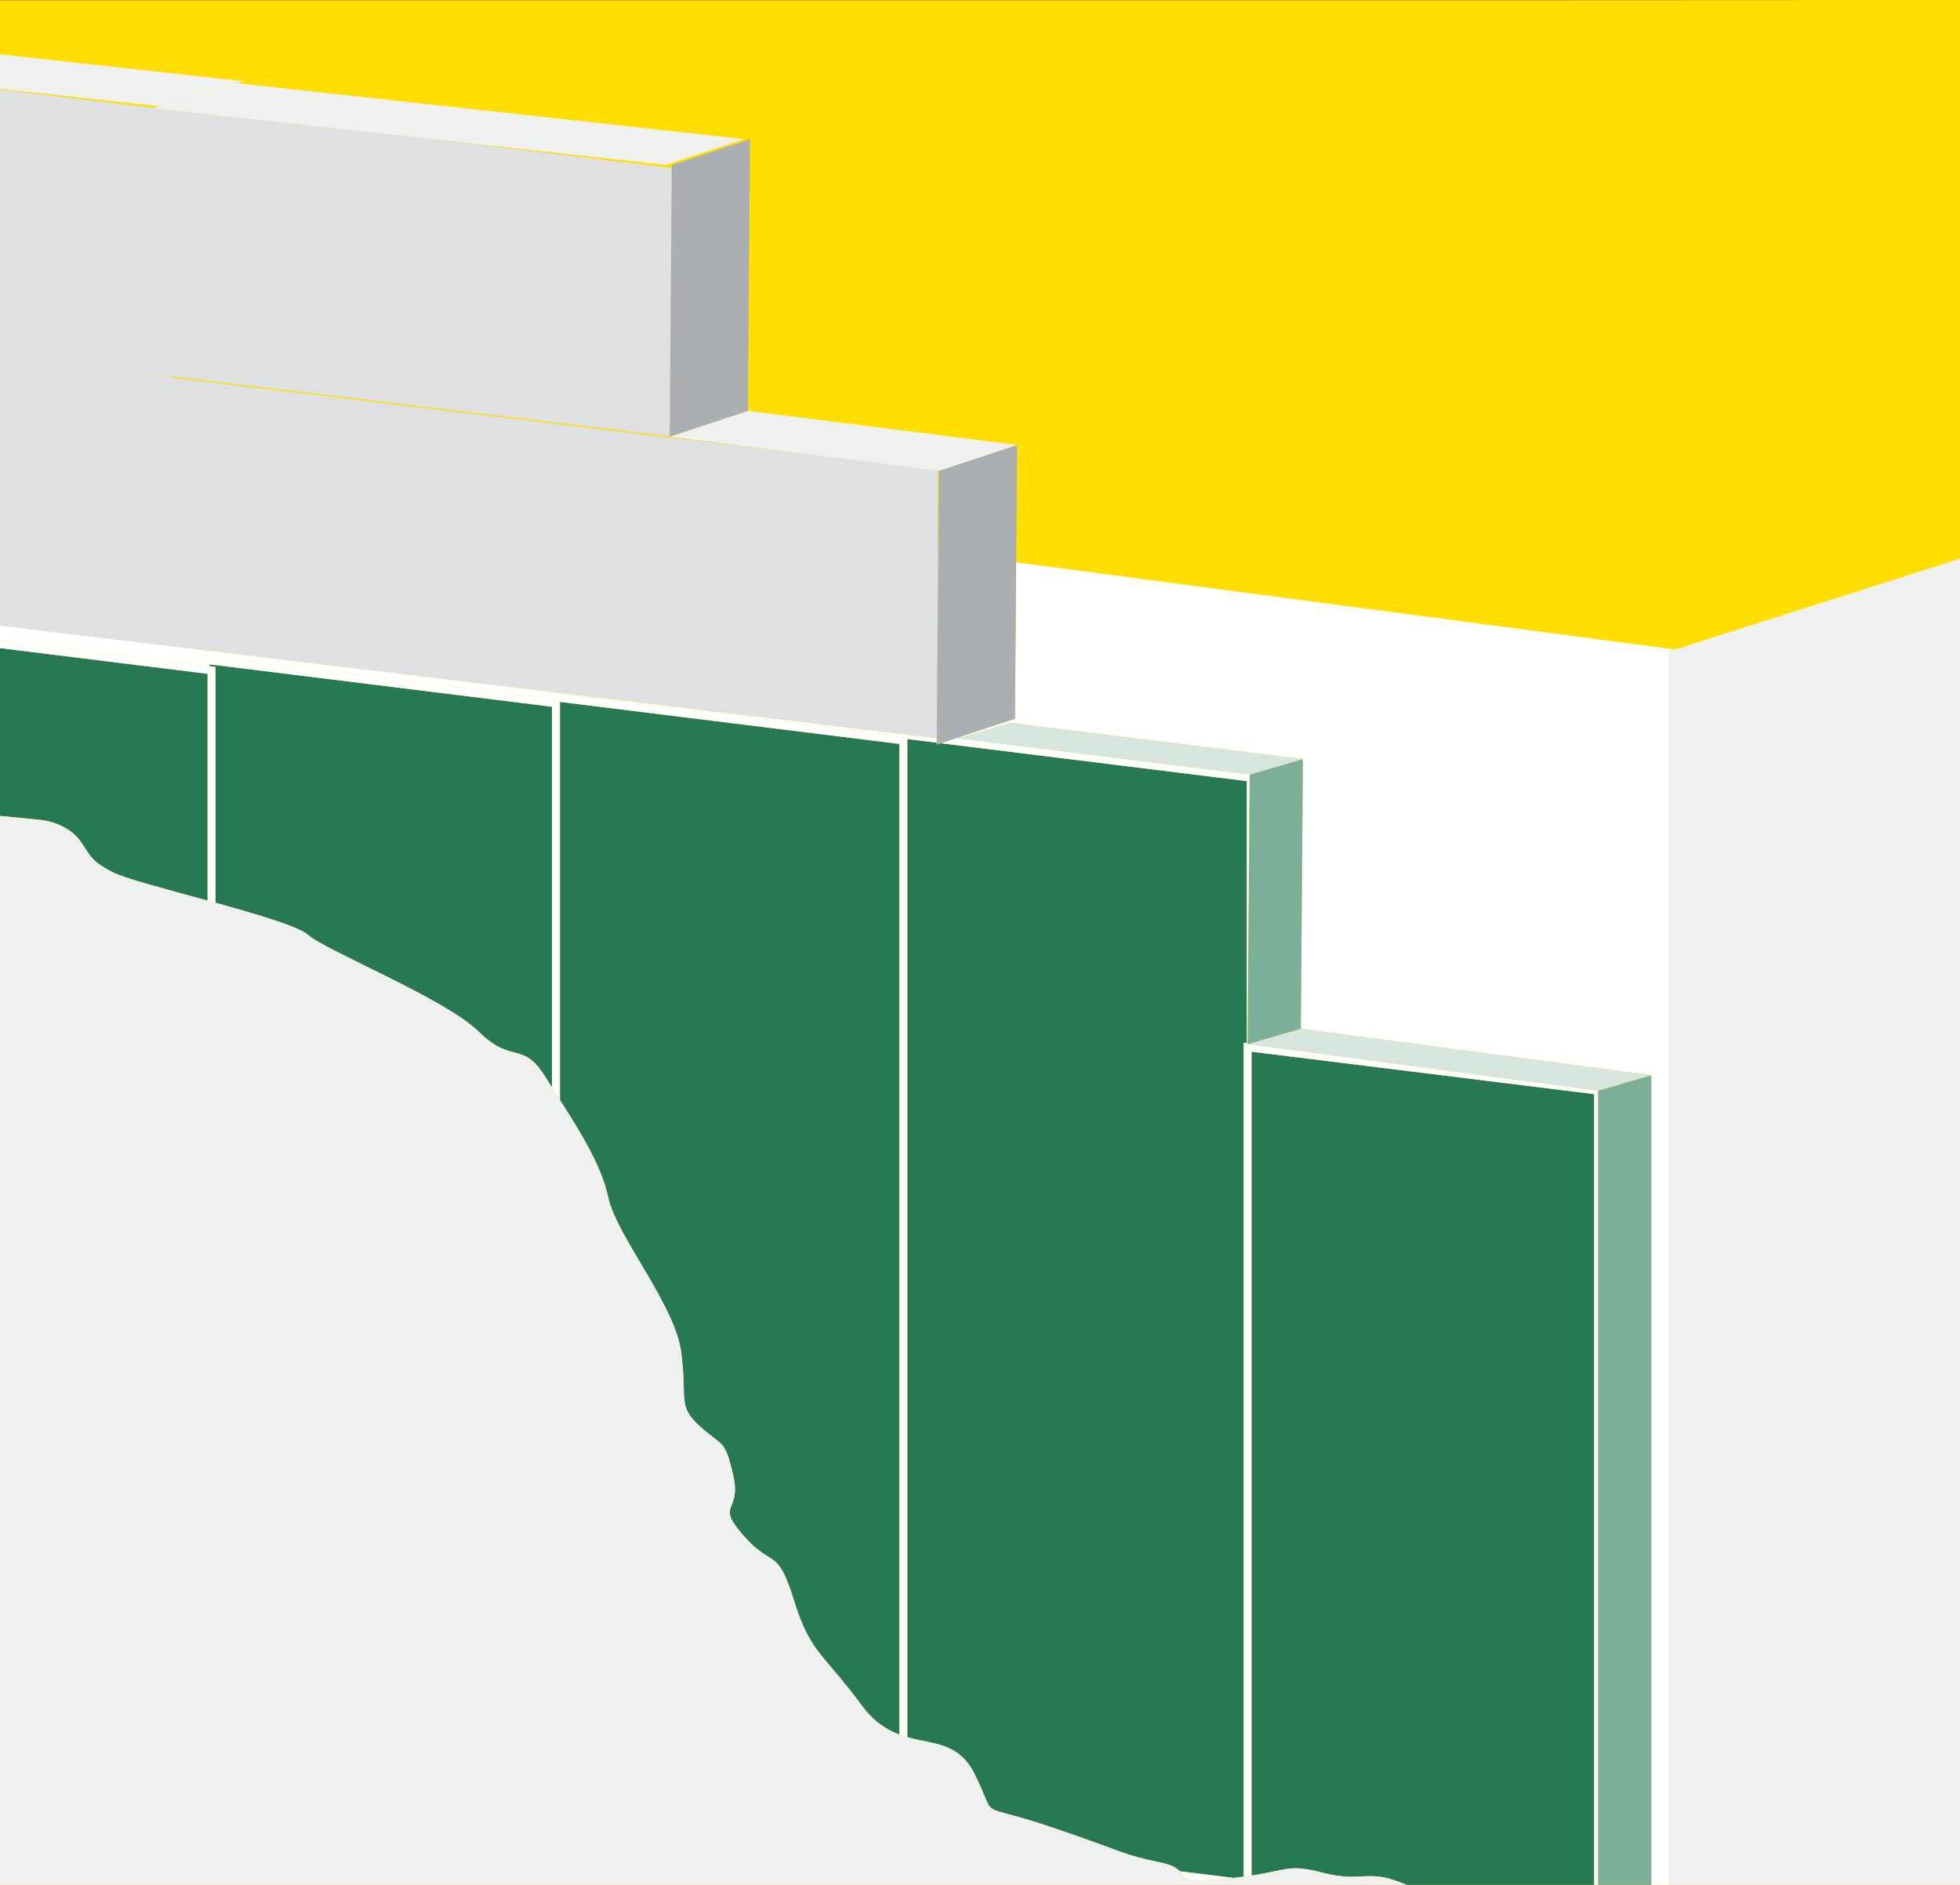 <?xml version="1.0" encoding="utf-8"?>
<!-- Generator: Adobe Illustrator 16.0.3, SVG Export Plug-In . SVG Version: 6.00 Build 0)  -->
<svg version="1.2" baseProfile="tiny" id="Ebene_1" xmlns="http://www.w3.org/2000/svg" xmlns:xlink="http://www.w3.org/1999/xlink"
	 x="0px" y="0px" width="130px" height="125px" viewBox="0 0 130 125" xml:space="preserve">
<rect x="0" y="0" width="130" height="125" fill="#333333" stroke="none"/>
<path fill="#FFDE00" d="M0,0.013h102.4L130,0v125H0C0,125,0-0.778,0,0.013z"/>
<g>
	<polygon fill="none" points="44.42,28.961 44.42,28.937 11.419,24.968 11.419,25.046 28.022,27.043 52.93,30.039 	"/>
	<polygon fill="none" points="62.229,36.607 62.271,31.222 62.201,31.213 62.201,36.604 	"/>
	<polygon fill="#FFFFFF" points="62.201,40.364 62.229,36.607 62.201,36.604 	"/>
	<polygon fill="#FFFFFF" points="111.095,43.074 67.4,37.292 67.321,47.666 63.563,48.906 63.677,48.92 67.045,47.939 
		86.417,50.336 86.28,68.219 109.526,71.301 109.526,125 110.688,125 110.688,43.204 	"/>
	<path fill="#FFFFFF" d="M13.37,43.464l23.04,2.852v-0.385l23.04,2.851v-0.146l-31.427-3.779L0,41.486c0,0.322,0,0.645,0,0.969
		l13.37,1.654V43.464z"/>
	<polygon fill="#EFF0F0" points="111.095,43.074 110.688,43.204 110.688,125 130,125 130,37.048 	"/>
	<path fill="#DFE0E2" d="M11.419,24.968l-0.972-0.117V7.217l-0.313-0.035l0.07-0.023L0,5.933c0,4.192,0,10.361,0,17.741
		l11.419,1.373V24.968z"/>
	<path fill="#EFF0F0" d="M10.538,7.049l4.786-1.579l0.411,0.045l0.404-0.133L0,3.601c0,0.676,0,1.44,0,2.286L10.448,7.04V7.039
		L10.538,7.049z"/>
	<path fill="#277953" d="M62.403,49.289l-0.27,0.089l0.001-0.123l-1.955-0.242v66.19c1.74,0.494,3.396,0.333,4.444,2.409
		c1.66,3.29-0.139,1.783,5.119,3.563c5.258,1.782,4.566,1.782,7.195,2.33c0.838,0.175,1.141,0.391,1.305,0.591l3.576,0.443
		c0.239-0.027,0.463-0.055,0.671-0.083V69.156l0.208,0.025v-17.38L62.403,49.289z"/>
	<polygon fill="#FFFFFF" points="60.179,48.873 60.179,49.014 62.134,49.255 62.136,48.959 59.449,48.636 59.449,48.782 	"/>
	<path fill="#FFFFFF" d="M81.228,124.603c0.211-0.021,0.401-0.042,0.591-0.063l-3.576-0.443
		C78.594,124.526,78.305,124.883,81.228,124.603z"/>
	<polygon fill="#FFFFFF" points="62.403,49.289 82.697,51.801 82.697,69.182 82.75,69.188 82.889,51.365 63.516,48.967 
		63.677,48.92 63.563,48.906 	"/>
	<path fill="#277953" d="M83.011,69.746v54.635c2.444-0.38,2.531-0.761,4.721-0.189c2.629,0.685,2.907-0.273,5.26,0.685
		c0.104,0.043,0.216,0.083,0.325,0.124h12.422V72.559L83.011,69.746z"/>
	<path fill="#FFFFFF" d="M82.75,69.247v-0.059l-0.053-0.007l-0.208-0.025v55.301c0.186-0.025,0.358-0.051,0.521-0.076V69.746
		l22.728,2.813V125h0.261V72.328L82.75,69.247z"/>
	<path fill="#277953" d="M37.139,46.548v26.398c1.332,2.088,2.754,4.351,3.198,6.439c0.554,2.603,4.428,7.124,4.843,10.275
		c0.416,3.153-0.276,3.562,1.246,4.934c1.522,1.37,1.66,0.822,2.213,3.288c0.554,2.467-1.245,1.782,0.693,3.975
		c1.936,2.192,2.213,0.685,3.32,4.248c1.107,3.562,1.868,3.425,4.498,6.986c0.803,1.089,1.658,1.624,2.506,1.941V49.334
		L37.139,46.548z"/>
	<path fill="#FFFFFF" d="M60.179,48.873l-0.73-0.09l-23.04-2.851v0.385l0.73,0.09v0.141l22.518,2.787v65.699
		c0.175,0.064,0.349,0.121,0.522,0.171v-66.19V48.873z"/>
	<path fill="#277953" d="M13.892,44.055v0.118l0.398,0.049V59.87c2.799,0.774,5.51,1.576,6.121,2.114
		c1.246,1.097,9.132,4.248,11.347,6.439c2.214,2.193,2.906,0.548,4.428,3.016c0.138,0.224,0.285,0.454,0.43,0.685V46.869
		L13.892,44.055z"/>
	<path fill="#FFFFFF" d="M37.139,46.407l-0.73-0.09l-23.04-2.852v0.645l0.522,0.064v-0.118l22.725,2.813v25.254
		c0.171,0.271,0.345,0.545,0.522,0.823V46.548V46.407z"/>
	<path fill="#277953" d="M5.27,55.704c0.685,0.904,0.612,1.347,2.272,2.17c0.794,0.393,3.493,1.101,6.226,1.852V44.685L0,42.98
		c0,3.632,0,7.358,0,11.13l2.795,0.274C2.795,54.385,4.413,54.573,5.27,55.704z"/>
	<path fill="#FFFFFF" d="M13.768,44.685v15.041c0.175,0.048,0.348,0.096,0.522,0.144V44.223l-0.398-0.049l-0.522-0.064L0,42.455
		c0,0.174,0,0.351,0,0.526L13.768,44.685z"/>
	<polygon fill="#7DAF98" points="105.999,72.328 105.999,125 109.526,125 109.526,71.301 	"/>
	<polygon fill="#D6E6DE" points="82.75,69.247 105.999,72.328 109.526,71.301 86.28,68.219 	"/>
	<polygon fill="#7DAF98" points="82.889,51.365 82.75,69.188 82.75,69.247 86.28,68.219 86.417,50.336 	"/>
	<polygon fill="#D6E6DE" points="82.889,51.365 86.417,50.336 67.045,47.939 63.677,48.92 63.516,48.967 	"/>
	<path fill="#EFF0F0" d="M87.731,124.191c-2.189-0.571-2.276-0.19-4.721,0.189c-0.163,0.025-0.336,0.051-0.521,0.076
		c-0.208,0.028-0.432,0.056-0.671,0.083c-0.189,0.021-0.38,0.042-0.591,0.063c-2.923,0.28-2.634-0.076-2.985-0.506
		c-0.164-0.2-0.467-0.416-1.305-0.591c-2.629-0.548-1.938-0.548-7.195-2.33c-5.258-1.779-3.459-0.272-5.119-3.563
		c-1.049-2.076-2.705-1.915-4.444-2.409c-0.173-0.05-0.348-0.106-0.522-0.171c-0.848-0.317-1.703-0.853-2.506-1.941
		c-2.63-3.562-3.391-3.425-4.498-6.986c-1.107-3.563-1.384-2.056-3.32-4.248c-1.938-2.192-0.139-1.508-0.693-3.975
		c-0.553-2.466-0.691-1.918-2.213-3.288c-1.522-1.372-0.831-1.78-1.246-4.934c-0.415-3.151-4.289-7.673-4.843-10.275
		c-0.444-2.089-1.866-4.352-3.198-6.439c-0.177-0.278-0.351-0.553-0.522-0.823c-0.146-0.23-0.292-0.461-0.43-0.685
		c-1.522-2.468-2.214-0.822-4.428-3.016c-2.215-2.191-10.102-5.343-11.347-6.439c-0.611-0.538-3.322-1.34-6.121-2.114
		c-0.174-0.048-0.348-0.096-0.522-0.144c-2.733-0.751-5.432-1.459-6.226-1.852c-1.66-0.823-1.587-1.266-2.272-2.17
		c-0.856-1.131-2.474-1.319-2.474-1.319L0,54.11C0,87.89,0,125,0,125h93.316c-0.109-0.041-0.221-0.081-0.325-0.124
		C90.639,123.918,90.36,124.876,87.731,124.191z"/>
	<polygon fill="#DFE0E2" points="62.201,40.364 62.201,36.604 62.201,31.213 52.93,30.039 28.022,27.043 28.022,44.857 
		59.449,48.636 62.136,48.959 	"/>
	<polygon fill="#DFE0E2" points="10.448,7.217 10.448,24.851 11.419,24.968 44.42,28.937 44.557,11.141 28.557,9.216 	"/>
	<polygon fill="#DFE0E2" points="10.538,7.049 10.448,7.039 10.448,7.04 10.448,7.079 	"/>
	<path fill="#DFE0E2" d="M28.022,27.043l-16.603-1.997L0,23.673c0,5.4,0,11.442,0,17.813l28.022,3.371V27.043z"/>
	<polygon fill="#ABAFB3" points="62.229,36.607 62.201,40.364 62.136,48.959 62.134,49.255 62.133,49.378 62.403,49.289 
		63.563,48.906 67.321,47.666 67.4,37.292 67.46,29.51 62.271,31.222 	"/>
	<polygon fill="#EFF0F0" points="44.42,28.961 52.93,30.039 62.201,31.213 62.271,31.222 67.46,29.51 49.609,27.249 	"/>
	<polygon fill="#EFF0F0" points="10.448,7.217 28.557,9.216 44.157,10.938 49.347,9.226 15.735,5.516 15.324,5.47 10.538,7.049 
		10.448,7.079 10.204,7.16 10.134,7.183 	"/>
	<polygon fill="#ABAFB3" points="44.42,28.961 49.609,27.249 49.747,9.231 44.558,10.944 44.557,11.141 44.42,28.937 	"/>
</g>
</svg>
